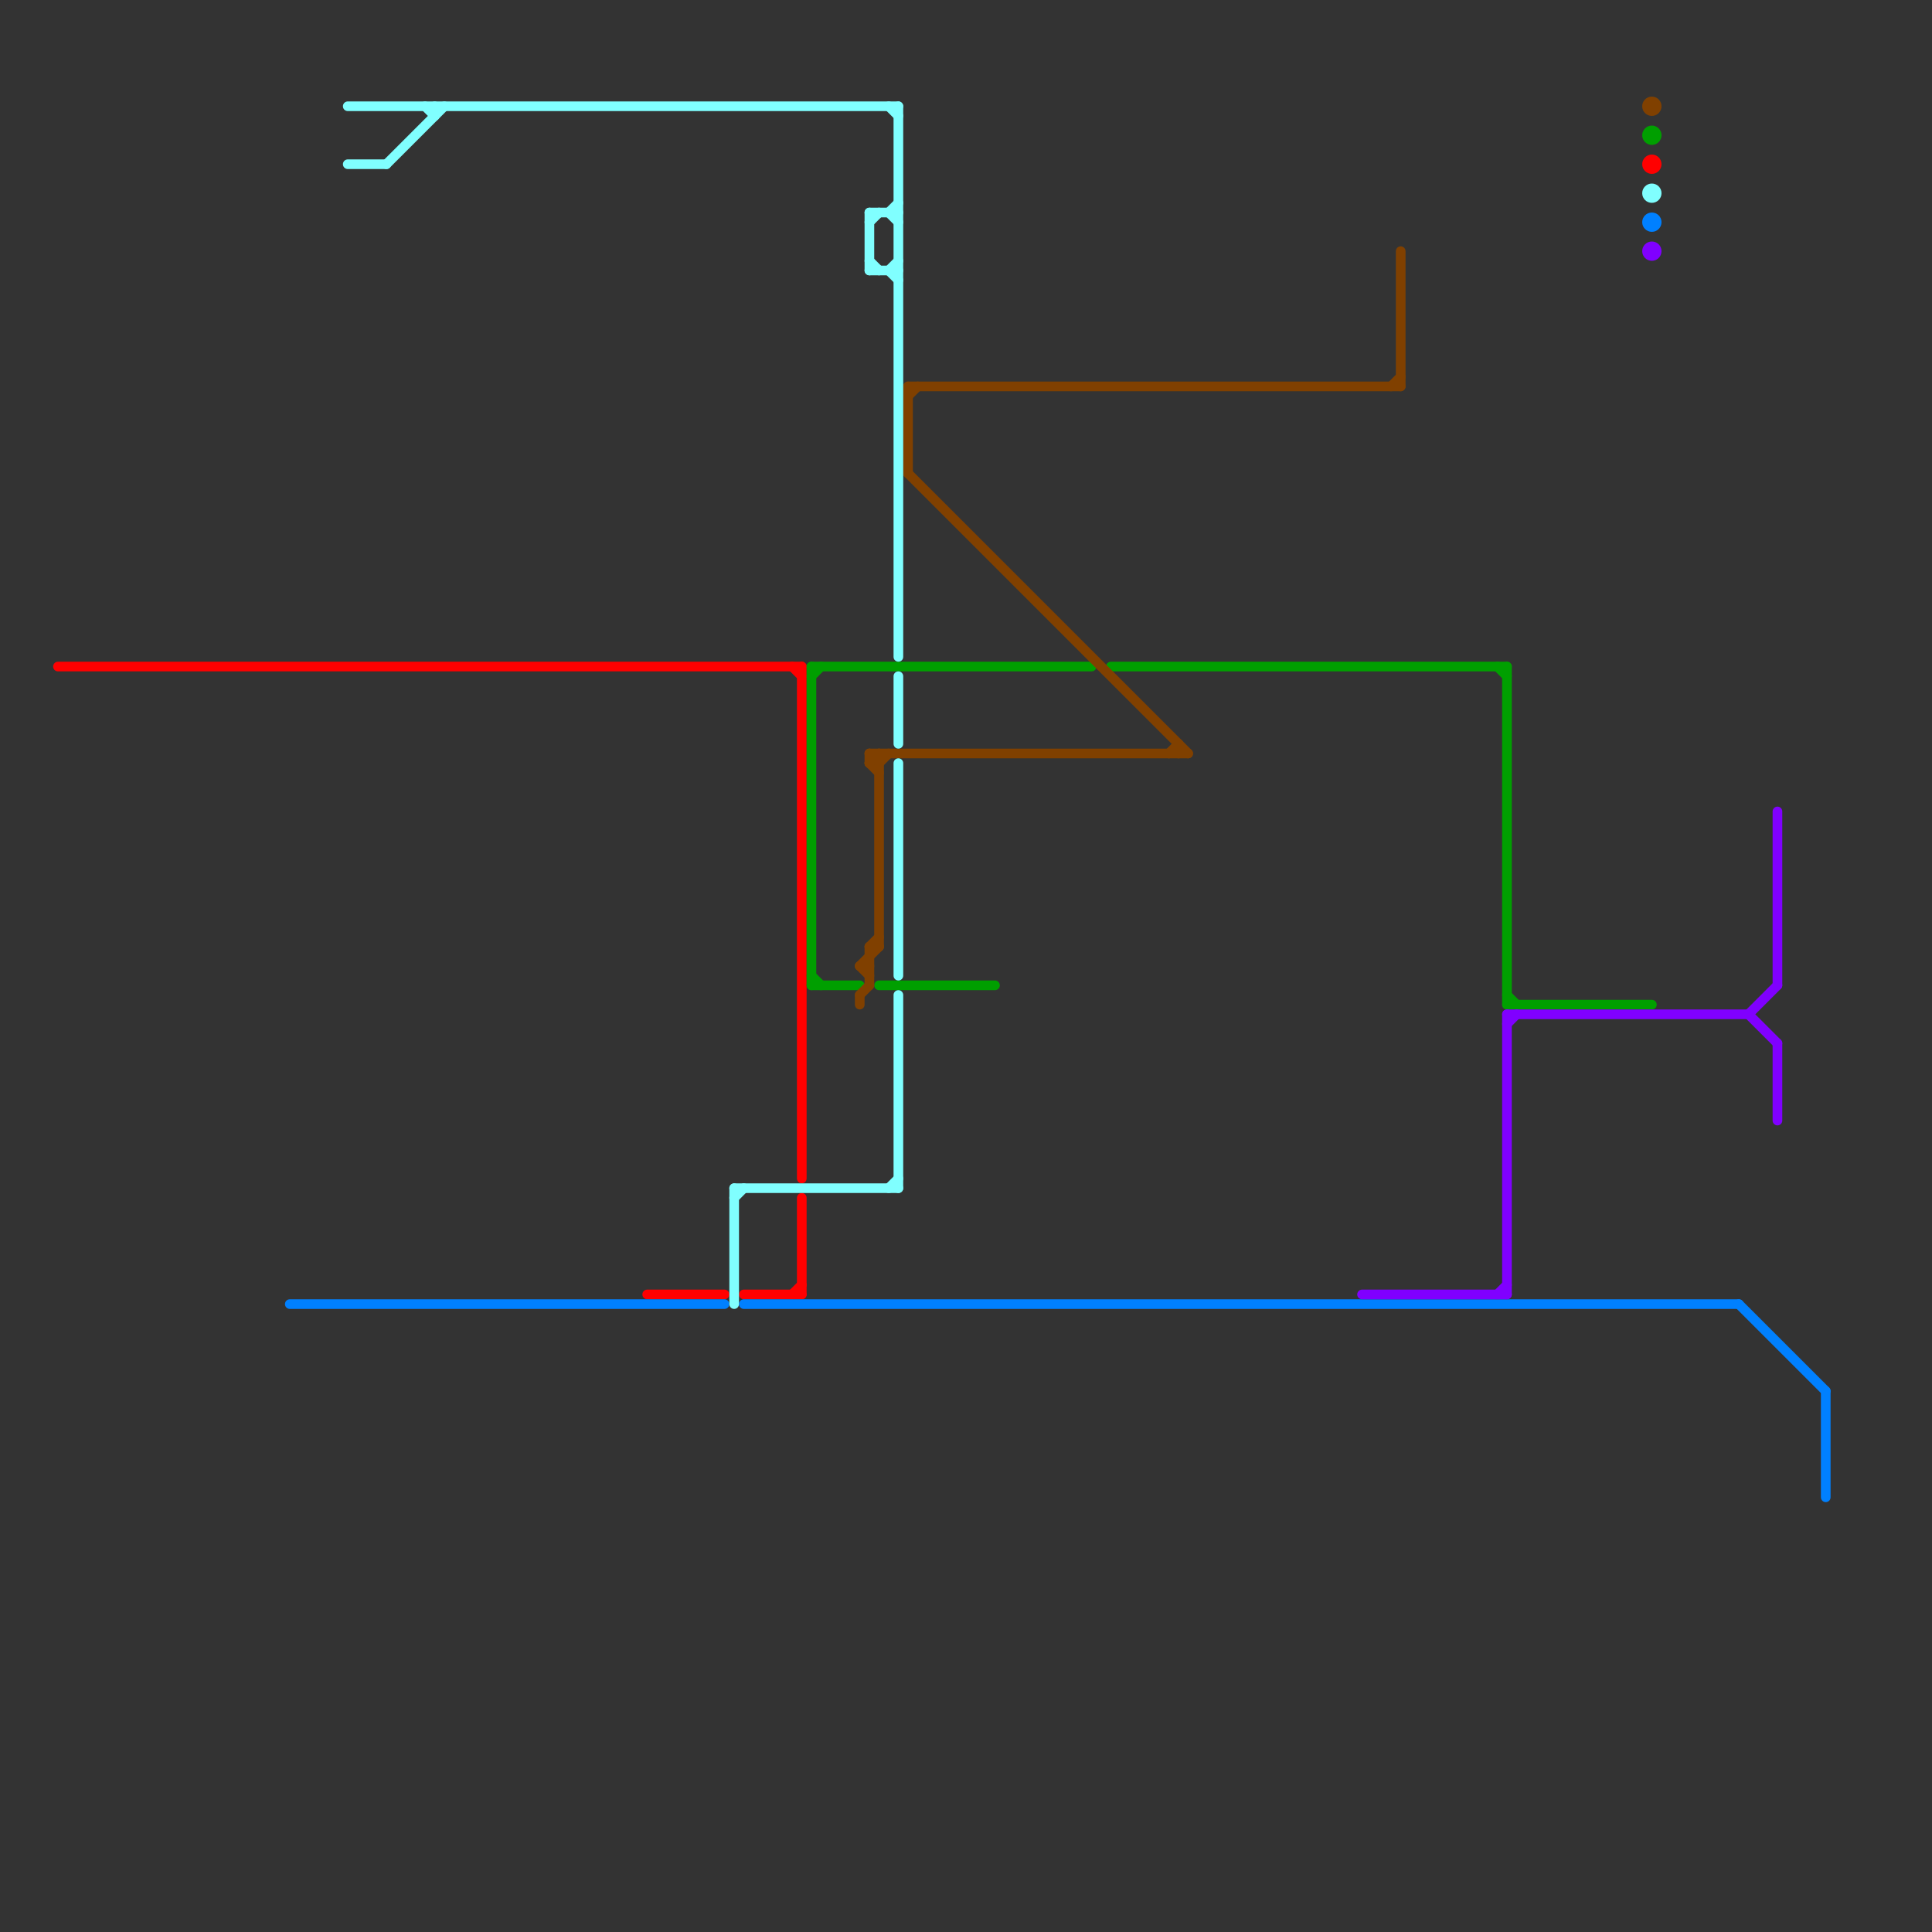 
<svg version="1.1" xmlns="http://www.w3.org/2000/svg" viewBox="0 0 200 200">
<rect x="0" y="0" width="200" height="200" fill="#333333" stroke="none"/>
<style>text { font: 1px Helvetica; font-weight: 600; white-space: pre; dominant-baseline: central; } line { stroke-width: 1; fill: none; stroke-linecap: round; stroke-linejoin: round; } .c0 { stroke: #ff0000 } .c1 { stroke: #009f00 } .c2 { stroke: #0080ff } .c3 { stroke: #804000 } .c4 { stroke: #8000ff } .c5 { stroke: #80ffff }</style><defs><g id="wm-xf"><circle r="1.2" fill="#000"/><circle r="0.9" fill="#fff"/><circle r="0.6" fill="#000"/><circle r="0.3" fill="#fff"/></g><g id="wm"><circle r="0.6" fill="#000"/><circle r="0.3" fill="#fff"/></g></defs><line class="c0" x1="82" y1="69" x2="83" y2="70"/><line class="c0" x1="77" y1="134" x2="83" y2="134"/><line class="c0" x1="82" y1="134" x2="83" y2="133"/><line class="c0" x1="67" y1="134" x2="75" y2="134"/><line class="c0" x1="83" y1="124" x2="83" y2="134"/><line class="c0" x1="83" y1="69" x2="83" y2="122"/><line class="c0" x1="6" y1="69" x2="83" y2="69"/><circle cx="171" cy="17" r="1" fill="#ff0000" /><line class="c1" x1="84" y1="69" x2="113" y2="69"/><line class="c1" x1="115" y1="69" x2="156" y2="69"/><line class="c1" x1="156" y1="69" x2="156" y2="104"/><line class="c1" x1="84" y1="101" x2="85" y2="102"/><line class="c1" x1="156" y1="103" x2="157" y2="104"/><line class="c1" x1="155" y1="69" x2="156" y2="70"/><line class="c1" x1="156" y1="104" x2="171" y2="104"/><line class="c1" x1="84" y1="102" x2="89" y2="102"/><line class="c1" x1="91" y1="102" x2="103" y2="102"/><line class="c1" x1="84" y1="70" x2="85" y2="69"/><line class="c1" x1="84" y1="69" x2="84" y2="102"/><circle cx="171" cy="14" r="1" fill="#009f00" /><line class="c2" x1="77" y1="135" x2="180" y2="135"/><line class="c2" x1="30" y1="135" x2="75" y2="135"/><line class="c2" x1="189" y1="144" x2="189" y2="155"/><line class="c2" x1="180" y1="135" x2="189" y2="144"/><circle cx="171" cy="23" r="1" fill="#0080ff" /><line class="c3" x1="90" y1="79" x2="91" y2="80"/><line class="c3" x1="90" y1="78" x2="123" y2="78"/><line class="c3" x1="91" y1="79" x2="92" y2="78"/><line class="c3" x1="89" y1="100" x2="90" y2="100"/><line class="c3" x1="90" y1="98" x2="91" y2="97"/><line class="c3" x1="94" y1="49" x2="123" y2="78"/><line class="c3" x1="89" y1="100" x2="91" y2="98"/><line class="c3" x1="94" y1="40" x2="145" y2="40"/><line class="c3" x1="90" y1="79" x2="91" y2="79"/><line class="c3" x1="89" y1="103" x2="89" y2="104"/><line class="c3" x1="122" y1="77" x2="122" y2="78"/><line class="c3" x1="121" y1="78" x2="122" y2="77"/><line class="c3" x1="90" y1="78" x2="91" y2="79"/><line class="c3" x1="91" y1="78" x2="91" y2="98"/><line class="c3" x1="144" y1="40" x2="145" y2="39"/><line class="c3" x1="94" y1="40" x2="94" y2="49"/><line class="c3" x1="90" y1="79" x2="91" y2="78"/><line class="c3" x1="89" y1="103" x2="90" y2="102"/><line class="c3" x1="90" y1="98" x2="91" y2="98"/><line class="c3" x1="145" y1="26" x2="145" y2="40"/><line class="c3" x1="90" y1="78" x2="90" y2="79"/><line class="c3" x1="89" y1="100" x2="90" y2="101"/><line class="c3" x1="94" y1="41" x2="95" y2="40"/><line class="c3" x1="90" y1="98" x2="90" y2="102"/><circle cx="171" cy="11" r="1" fill="#804000" /><line class="c4" x1="156" y1="105" x2="181" y2="105"/><line class="c4" x1="184" y1="108" x2="184" y2="116"/><line class="c4" x1="184" y1="84" x2="184" y2="102"/><line class="c4" x1="181" y1="105" x2="184" y2="102"/><line class="c4" x1="181" y1="105" x2="184" y2="108"/><line class="c4" x1="156" y1="106" x2="157" y2="105"/><line class="c4" x1="141" y1="134" x2="156" y2="134"/><line class="c4" x1="155" y1="134" x2="156" y2="133"/><line class="c4" x1="156" y1="105" x2="156" y2="134"/><circle cx="171" cy="26" r="1" fill="#8000ff" /><line class="c5" x1="92" y1="123" x2="93" y2="122"/><line class="c5" x1="76" y1="123" x2="93" y2="123"/><line class="c5" x1="45" y1="11" x2="45" y2="12"/><line class="c5" x1="93" y1="79" x2="93" y2="101"/><line class="c5" x1="93" y1="103" x2="93" y2="123"/><line class="c5" x1="90" y1="22" x2="90" y2="28"/><line class="c5" x1="40" y1="17" x2="46" y2="11"/><line class="c5" x1="90" y1="28" x2="93" y2="28"/><line class="c5" x1="36" y1="17" x2="40" y2="17"/><line class="c5" x1="92" y1="28" x2="93" y2="27"/><line class="c5" x1="76" y1="124" x2="77" y2="123"/><line class="c5" x1="92" y1="22" x2="93" y2="21"/><line class="c5" x1="36" y1="11" x2="93" y2="11"/><line class="c5" x1="93" y1="11" x2="93" y2="68"/><line class="c5" x1="92" y1="28" x2="93" y2="29"/><line class="c5" x1="90" y1="22" x2="93" y2="22"/><line class="c5" x1="92" y1="11" x2="93" y2="12"/><line class="c5" x1="92" y1="22" x2="93" y2="23"/><line class="c5" x1="90" y1="27" x2="91" y2="28"/><line class="c5" x1="93" y1="70" x2="93" y2="77"/><line class="c5" x1="76" y1="123" x2="76" y2="135"/><line class="c5" x1="44" y1="11" x2="45" y2="12"/><line class="c5" x1="90" y1="23" x2="91" y2="22"/><circle cx="171" cy="20" r="1" fill="#80ffff" />
</svg>
